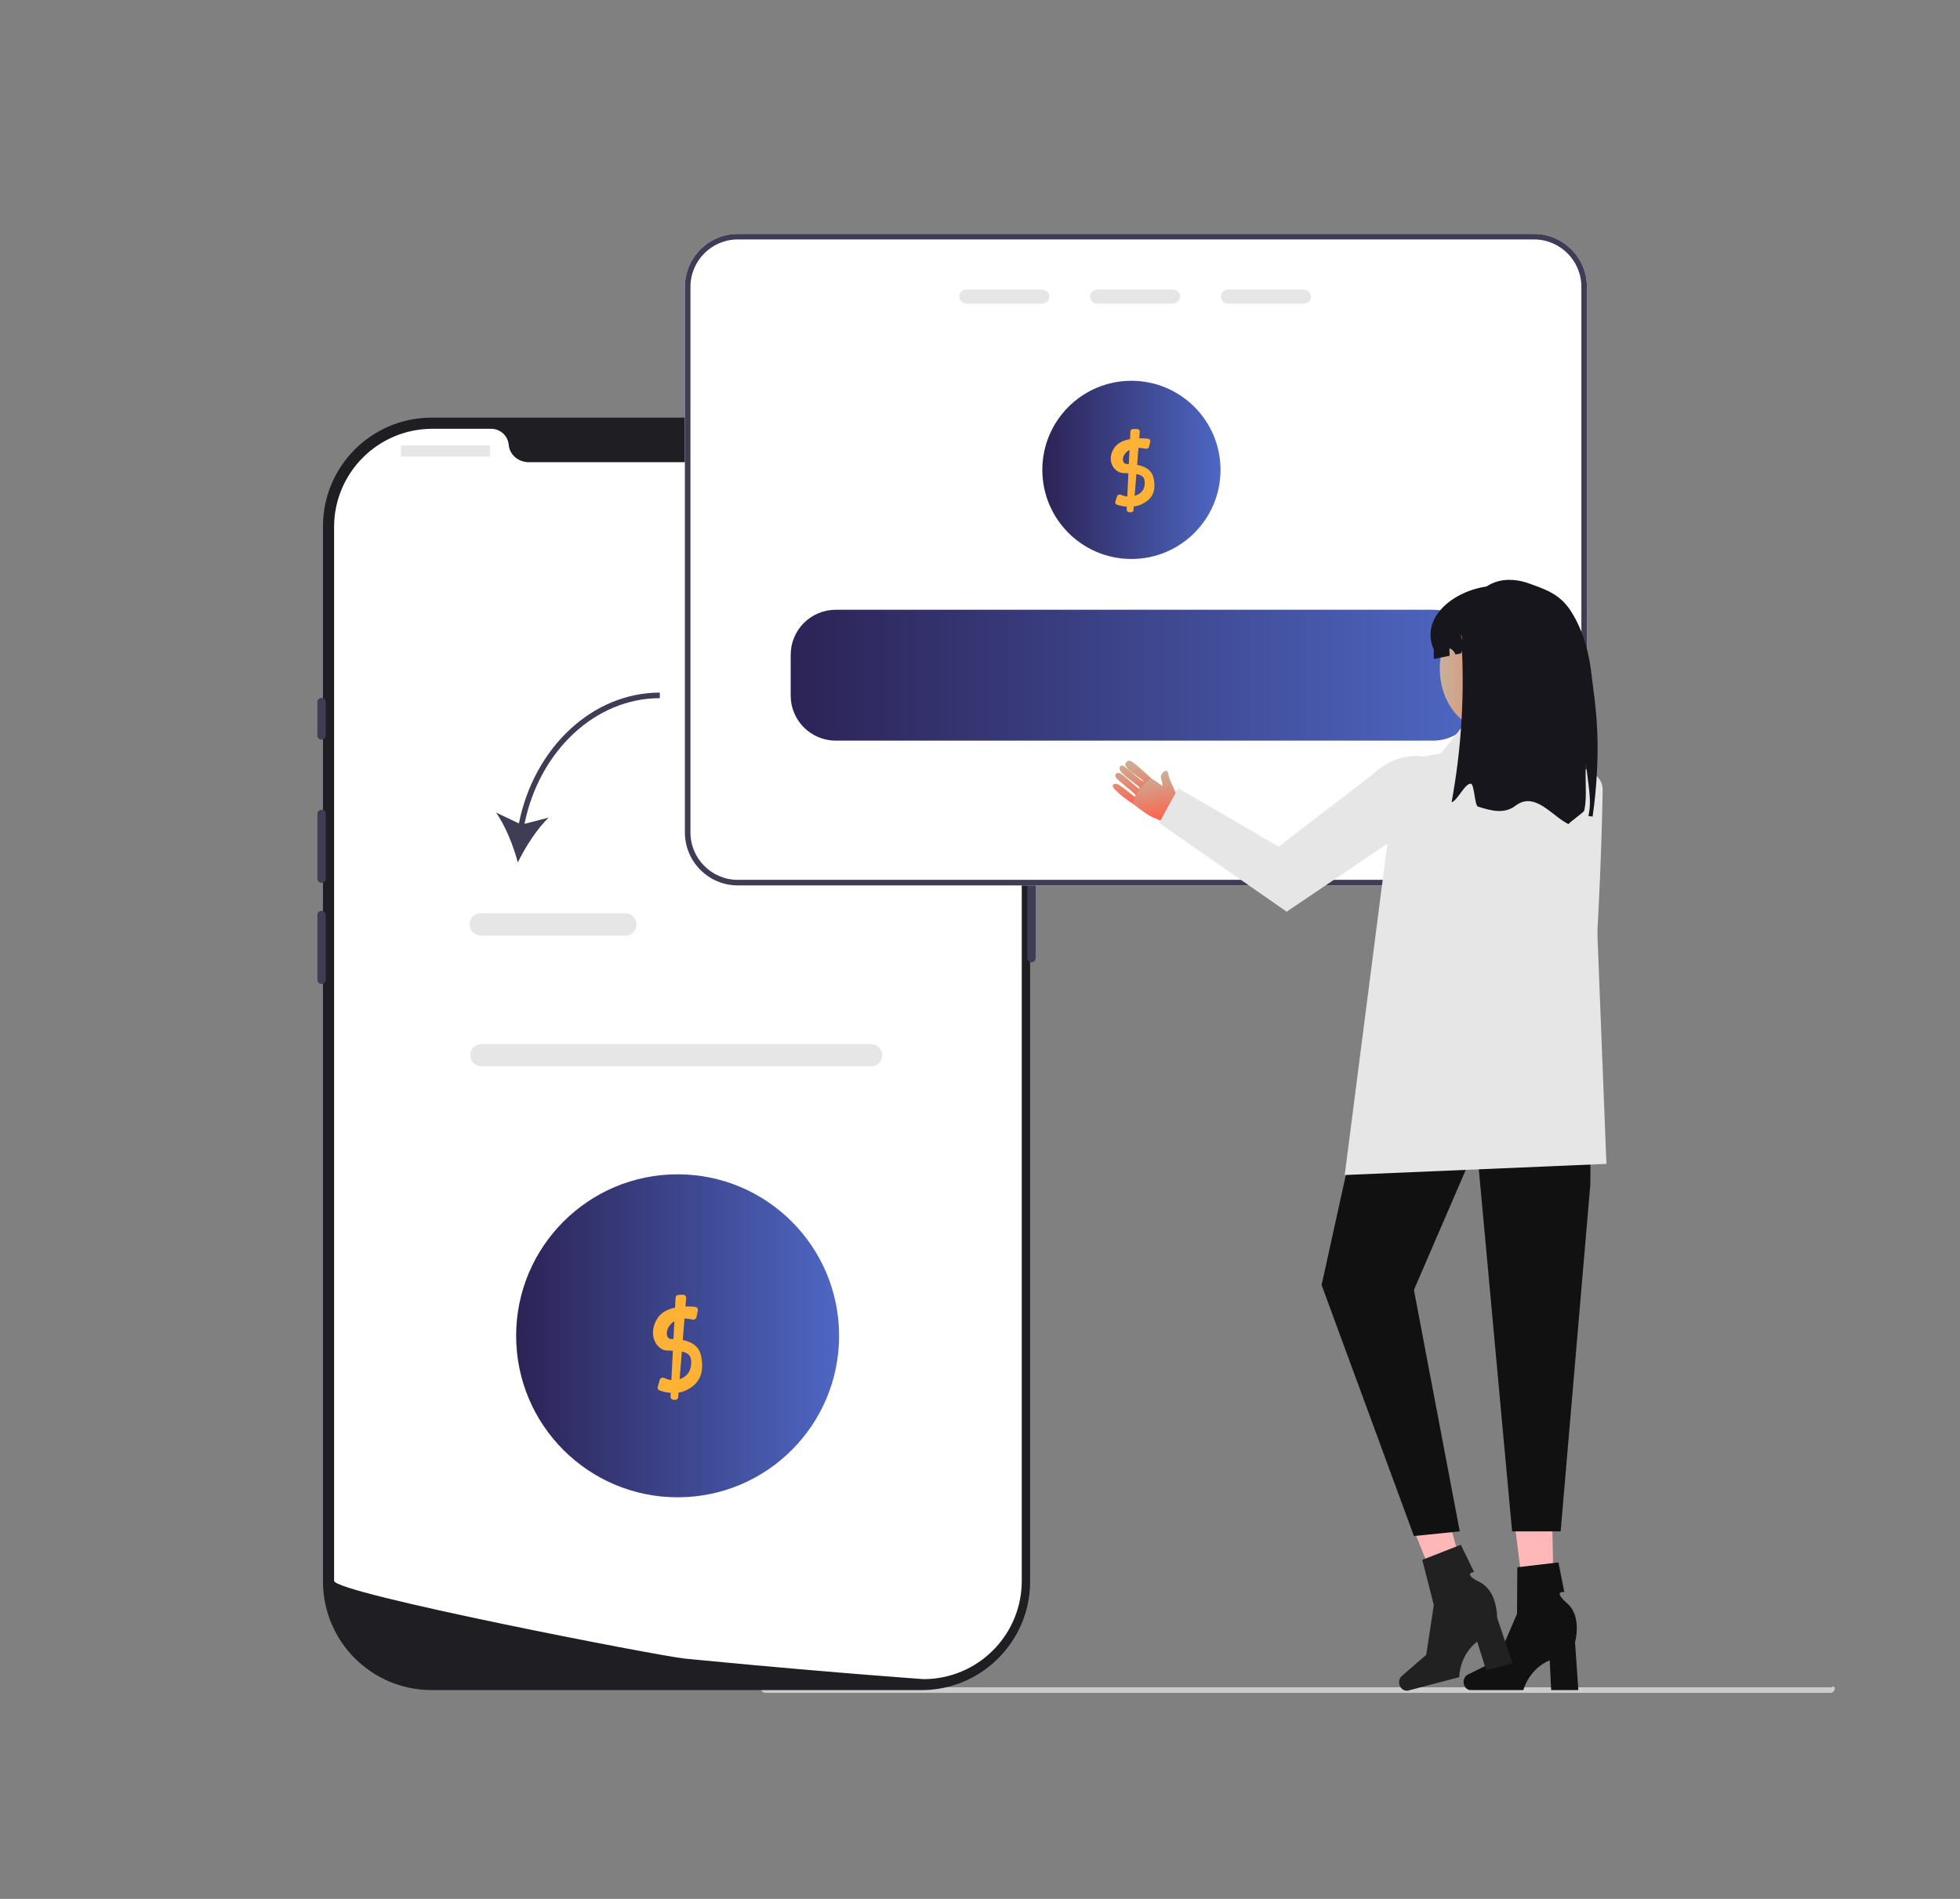 <svg xmlns="http://www.w3.org/2000/svg" xmlns:xlink="http://www.w3.org/1999/xlink" viewBox="0 0 704 682"><rect x="0" y="0" width="704" height="682" fill="#808080" stroke="none"/><defs><style>      .cls-1 {        fill: #111;      }      .cls-2 {        fill: #16161c;      }      .cls-3 {        fill: url(#Degradado_sin_nombre_32-2);      }      .cls-4 {        fill: #1f1f23;      }      .cls-5 {        fill: #fff;      }      .cls-6 {        fill: url(#Degradado_sin_nombre_3-3);      }      .cls-7 {        fill: #3f3d56;      }      .cls-8 {        fill: url(#Degradado_sin_nombre_3-2);      }      .cls-9 {        fill: url(#Degradado_sin_nombre_32);      }      .cls-10 {        fill: #212121;      }      .cls-11 {        fill: url(#Degradado_sin_nombre_8-3);      }      .cls-12 {        fill: url(#Degradado_sin_nombre_3);      }      .cls-13 {        fill: #ccc;      }      .cls-14 {        fill: url(#Degradado_sin_nombre_8-2);      }      .cls-15 {        fill: url(#Degradado_sin_nombre_8);      }      .cls-16 {        fill: #ffb235;      }      .cls-17 {        fill: url(#Degradado_sin_nombre_32-3);      }      .cls-18 {        fill: #e6e6e6;      }      .cls-19 {        fill: #ffb7b7;      }    </style><linearGradient id="Degradado_sin_nombre_8" data-name="Degradado sin nombre 8" x1="185.39" y1="479.76" x2="301.39" y2="479.76" gradientUnits="userSpaceOnUse"><stop offset="0" stop-color="#2c2355"></stop><stop offset="1" stop-color="#4e67c3"></stop></linearGradient><linearGradient id="Degradado_sin_nombre_8-2" data-name="Degradado sin nombre 8" x1="374.39" y1="168.76" x2="438.39" y2="168.76" xlink:href="#Degradado_sin_nombre_8"></linearGradient><linearGradient id="Degradado_sin_nombre_8-3" data-name="Degradado sin nombre 8" x1="284" y1="242.5" x2="531" y2="242.5" xlink:href="#Degradado_sin_nombre_8"></linearGradient><linearGradient id="Degradado_sin_nombre_3" data-name="Degradado sin nombre 3" x1="551.44" y1="359.19" x2="570" y2="359.19" gradientUnits="userSpaceOnUse"><stop offset="0" stop-color="#ff614c"></stop><stop offset="1" stop-color="#e5b299"></stop></linearGradient><linearGradient id="Degradado_sin_nombre_3-2" data-name="Degradado sin nombre 3" x1="548.34" y1="404.82" x2="560.12" y2="404.82" gradientTransform="translate(853.22 -212.96) rotate(79.68)" xlink:href="#Degradado_sin_nombre_3"></linearGradient><linearGradient id="Degradado_sin_nombre_3-3" data-name="Degradado sin nombre 3" x1="499.01" y1="341.49" x2="557.8" y2="341.49" xlink:href="#Degradado_sin_nombre_3"></linearGradient><linearGradient id="Degradado_sin_nombre_32" data-name="Degradado sin nombre 32" x1="1064.34" y1="-81.44" x2="1081.61" y2="-81.44" gradientTransform="translate(501.83 1353.58) rotate(-99.4) scale(1 -1)" gradientUnits="userSpaceOnUse"><stop offset="0" stop-color="#ff614c"></stop><stop offset="1" stop-color="#c7b299"></stop></linearGradient><linearGradient id="Degradado_sin_nombre_32-2" data-name="Degradado sin nombre 32" x1="1058.45" y1="-88.27" x2="1075.89" y2="-88.27" xlink:href="#Degradado_sin_nombre_32"></linearGradient><linearGradient id="Degradado_sin_nombre_32-3" data-name="Degradado sin nombre 32" x1="517.16" y1="240.11" x2="551.82" y2="240.11" gradientTransform="translate(1068.98) rotate(-180) scale(1 -1)" xlink:href="#Degradado_sin_nombre_32"></linearGradient></defs><g><g id="Capa_1"><g><path class="cls-13" d="M273.35,606.55c0,.66.53,1.19,1.19,1.45h383.29c.66-.26,1.19-.79,1.19-1.45s-.53-1.19-1.19-.55h-383.29c-.66-.64-1.19-.11-1.19.55Z"></path><g><path class="cls-4" d="M331.06,607h-176.04c-21.55,0-39.01-17.47-39.01-39.01V189.01c0-21.55,17.47-39.01,39.01-39.01h175.97c21.55,0,39.01,17.47,39.01,39.01v378.99c0,21.5-17.47,39-38.94,39h0Z"></path><path class="cls-7" d="M370.5,289.52c-.83,0-1.5.74-1.5,1.65v52.81c0,.91.67,1.65,1.5,1.65s1.5-.74,1.5-1.65v-52.81c0-.91-.67-1.65-1.5-1.65h0Z"></path><path class="cls-5" d="M367,189.3v378.47c0,18.72-14.57,34.04-33,35.23h0c-.27.02-.54.03-.83.04-.49.02-.97.03-1.47.03,0,0-1.82-.13-5.13-.38-3.35-.25-8.23-.62-14.31-1.11-1.82-.14-3.75-.3-5.78-.46-4.04-.33-8.48-.69-13.24-1.11-1.9-.16-3.86-.33-5.87-.5-10.25-.88-21.73-1.91-33.83-3.09-2.05-.19-4.11-.39-6.19-.59-.54-.06-1.1-.11-1.65-.17-8.63-.85-125.7-23.48-125.7-27.9V189.3c0-19.5,15.81-35.3,35.3-35.3h21.07c3.37,0,6.07,2.54,6.36,5.8.02.22.05.43.09.65.61,3.27,3.7,5.55,7.14,5.55h107.07c3.43,0,6.53-2.28,7.14-5.55.04-.22.07-.43.09-.65.29-3.26,3-5.8,6.36-5.8h21.07c19.5,0,35.3,15.81,35.3,35.3Z"></path><path class="cls-7" d="M115.5,250.66c-.83,0-1.5.67-1.5,1.5v12c0,.83.67,1.5,1.5,1.5s1.5-.67,1.5-1.5v-12c0-.83-.67-1.5-1.5-1.5Z"></path><path class="cls-7" d="M115.5,290.84c-.83,0-1.5.67-1.5,1.5v23.25c0,.83.67,1.5,1.5,1.5s1.5-.67,1.5-1.5v-23.25c0-.83-.67-1.5-1.5-1.5Z"></path><path class="cls-7" d="M115.5,327.15c-.83,0-1.5.67-1.5,1.5v23.25c0,.83.67,1.5,1.5,1.5s1.5-.67,1.5-1.5v-23.25c0-.83-.67-1.5-1.5-1.5h0Z"></path><rect class="cls-18" x="144" y="160" width="32" height="4" rx=".31" ry=".31"></rect><circle class="cls-18" cx="315.65" cy="160.37" r="3.3"></circle><circle class="cls-18" cx="324.73" cy="160.37" r="3.3"></circle><circle class="cls-18" cx="333.8" cy="160.37" r="3.3"></circle></g><path class="cls-18" d="M312.89,383h-139.84c-1.92,0-3.69-1.28-4.07-3.16-.52-2.57,1.44-4.84,3.91-4.84h139.84c1.92,0,3.69,1.28,4.07,3.16.52,2.57-1.44,4.84-3.91,4.84Z"></path><circle class="cls-15" cx="243.39" cy="479.76" r="58"></circle><path class="cls-5" d="M550.98,84h-285.96c-10.5,0-19.02,8.52-19.02,19.02v195.96c0,10.5,8.52,19.02,19.02,19.02h285.96c10.5,0,19.02-8.52,19.02-19.02V103.02c0-10.5-8.52-19.02-19.02-19.02Z"></path><circle class="cls-14" cx="406.39" cy="168.76" r="32"></circle><path class="cls-7" d="M550.98,84h-285.96c-10.5,0-19.02,8.52-19.02,19.02v195.96c0,10.5,8.52,19.02,19.02,19.02h285.96c10.5,0,19.02-8.52,19.02-19.02V103.02c0-10.5-8.52-19.02-19.02-19.02ZM550.98,316h-285.96c-9.4,0-17.02-7.62-17.02-17.02V103.02c0-9.4,7.62-17.02,17.02-17.02h285.96c9.4,0,17.02,7.62,17.02,17.02v195.96c0,9.4-7.62,17.02-17.02,17.02Z"></path><g><path class="cls-18" d="M374.2,104h-27c-1.33,0-2.55.96-2.66,2.28-.12,1.48,1.04,2.72,2.49,2.72h27.35c1.45,0,2.61-1.24,2.49-2.72-.11-1.32-1.33-2.28-2.66-2.28Z"></path><path class="cls-18" d="M421.2,104h-27c-1.33,0-2.55.96-2.66,2.28-.12,1.48,1.04,2.72,2.49,2.72h27.35c1.45,0,2.61-1.24,2.49-2.72-.11-1.32-1.33-2.28-2.66-2.28Z"></path><path class="cls-18" d="M468.2,104h-27c-1.33,0-2.55.96-2.66,2.28-.12,1.48,1.04,2.72,2.49,2.72h27.35c1.45,0,2.61-1.24,2.49-2.72-.11-1.32-1.33-2.28-2.66-2.28Z"></path></g><path class="cls-11" d="M514.81,219h-214.62c-8.94,0-16.19,7.25-16.19,16.19v14.62c0,8.94,7.25,16.19,16.19,16.19h214.62c8.94,0,16.19-7.25,16.19-16.19v-14.62c0-8.93-7.26-16.19-16.19-16.19h0Z"></path><path class="cls-7" d="M186.39,295.73l-8.23-3.9c3.38,4.71,6.28,12.07,7.84,17.92,2.64-5.45,6.89-12.13,11.09-16.11l-8.7,2.24c5.36-26.27,25.52-45.13,48.6-45.13v-2c-24.11,0-45.14,19.65-50.61,46.98Z"></path><path class="cls-18" d="M224.66,336h-51.84c-1.92,0-3.69-1.28-4.07-3.16-.52-2.57,1.44-4.84,3.91-4.84h51.84c1.92,0,3.69,1.28,4.07,3.16.52,2.57-1.44,4.84-3.91,4.84Z"></path><g><polygon class="cls-12" points="570 323.21 569.48 363.51 559.46 399.43 551.44 396.44 555 363.51 554.53 318.96 570 323.21"></polygon><ellipse class="cls-8" cx="554.23" cy="404.82" rx="9.63" ry="5.72" transform="translate(56.68 877.57) rotate(-79.68)"></ellipse><path class="cls-18" d="M558.25,274.1s17.41.24,17.39,9.49c0,5.22-1.13,52.62-4.25,81.42-2.41,22.21-7,28-7,28l-11-25,4.86-93.91h0Z"></path><path class="cls-6" d="M557.8,358h-58.79c4.93-11,7.96-21.47,3.22-29.8l55.57-3.22c-2.78,11.24-3.12,22.28,0,33.02Z"></path><g><g><path class="cls-9" d="M400.75,279.13c.29.6,2.53,2.44,4.43,4,1.43,1.18,2.67,2.2,2.71,2.4.1.45-.27.66-.65.41-.38-.27-4.57-3.82-5.72-4.28-1.16-.46-2.45.07-1.58,1.28.79,1.1,3.67,3.69,6.98,5.73.31.21.63.4.96.59,2.29,1.32,4.49.37,5.82-1.07.82-.87,1.31-1.92,1.31-2.75-.01-2.19-2.38-5.07-2.38-5.07,0,0,1.78-.06,1.14-.59-.02-.01-.04-.04-.07-.06-.48-.46-6.51-6.19-7.78-6.48-.37-.08-.68,0-.68,0-.57.17-.98.77-1.06,1.14-.4,1.89,6.54,5.5,6.53,6.28,0,.55-6.19-5.07-7.24-5.6-1.04-.53-1.9.69-.88,2.12s6.58,5.15,6.7,5.68c.12.52,0,.45-.43.27-.44-.18-5.75-5.38-6.83-5.48-1.07-.11-1.8.43-1.28,1.48Z"></path><path class="cls-3" d="M408.34,285.19c-.84,1.62-1.38,3.33-1.42,3.48h0s5.05,4.08,7.09,4.85c2.03.76,2.61,1.18,2.61,1.18,0,0,2.55.26,3.89-1.58,1.34-1.85,2.61-4.94,2.61-4.94,0,0-.11-1.22-.5-2.55-.12-.38-.24-.77-.41-1.15-.73-1.68-2.22-4.53-2.49-6.16-.26-1.64-.94-1.82-1.74-1.1-.79.71-1.34,1.43-.83,2.82.51,1.39.33,2.23.33,2.23,0,0-2.61-1.91-3.48-2.46-.09-.06-.19-.08-.3-.08-1,0-2.86,2.01-4.2,3.65-.42.51-.81,1.16-1.15,1.82Z"></path></g><path class="cls-18" d="M526.07,284.28h0s-63.92,43.16-63.92,43.16l-45.82-31.88,6.88-12.46,36.06,20.96,33.26-25.53c11.84-11.12,26.68-8.97,33.54,5.76Z"></path></g><ellipse class="cls-17" cx="534.49" cy="240.11" rx="17.33" ry="21.89"></ellipse><path class="cls-2" d="M561,233.33v3.37l-19.62-5.52-14.71,3.08c-.17-2.24-.83-4.44-1.94-6.39.77,3.12.85,5.54.04,6.79l-1.98.41c-.32-.87-.94-1.64-1.76-2.1-.08-.05-.18-.09-.27-.06-.14.05-.15.23-.15.37.02.74.04,1.49.07,2.23l-5.68,1.18v-3.37c-5.45-12.27,8.92-22.88,23-22.99,6.36-.05,12.1,2.57,16.27,6.73,4.16,4.17,6.73,9.91,6.73,16.27Z"></path><g><polygon class="cls-19" points="558.24 584.42 548.7 584.65 543.39 541.8 557.46 541.47 558.24 584.42"></polygon><path class="cls-1" d="M525.69,604.08h0c0,1.61,1.14,2.92,2.55,2.92h18.93s1.86-7.49,9.46-10.71l.52,10.71h9.76l-1.18-17.22s2.61-9.21-2.81-13.92c-5.42-4.71-1.03-4.05-1.03-4.05l-2.13-10.66-14.76,1.74-.11,16.73-7.16,16.61-10.5,5.19c-.93.46-1.54,1.51-1.54,2.68h0Z"></path></g><g><polygon class="cls-19" points="529.22 577.44 520.06 580.08 504.04 539.98 517.57 536.09 529.22 577.44"></polygon><path class="cls-10" d="M502.63,604.99h0c.41,1.56,1.85,2.53,3.21,2.17l18.31-4.8s-.1-7.72,6.43-12.76l3.22,10.23,9.45-2.48-5.51-16.36s.19-9.58-6.25-12.75c-6.44-3.18-2.03-3.66-2.03-3.66l-4.77-9.77-13.83,5.42,4.14,16.21-2.71,17.88-8.84,7.68c-.79.68-1.11,1.86-.81,2.98h0Z"></path></g><path class="cls-1" d="M552.39,355.31l6,2c9.38,17.33,13.36,40.33,12.83,68.08l-10.66,124.61h-17.44l-12.76-138.82-22.5,52.1,16.46,86.72-16.46,1.68-33.16-90.17,23.09-104.8,54.59-1.39h0Z"></path><path class="cls-18" d="M550.55,260.1l-23.35-1.61-9.66,12.08-4.9.89c-7.34,1.34-12.57,7.89-12.25,15.35-5.8,45.07-11.59,90.13-17.39,135.2,31.33-1.33,62.67-2.67,94-4-1.84-46.74-3.67-93.48-5.51-140.22l-16.11-6.41-4.83-11.27Z"></path><path class="cls-2" d="M572.03,293.27l-1.48-.16c.11-.64.21-1.26.31-1.9.82-5.34-.98-12.13-1.11-17.26-.69,5.42.49,12.08-.74,17.23-.14.57-5.48,4.26-5.62,4.82-5.91-2.85-12.06-11.95-19.03-6.63-4.12,3.14-8.82,1.77-13.5.33-1.16-.36-1.32-7.9-2.47-8.19-2.05-.53-5.07,6.32-7,6.59,1.64-8.87,2.98-18.96,3.61-30.09.55-9.82.46-18.87,0-27,.08-10.36,4.61-19.11,11.66-21.79,4.71-1.79,9.63-.74,12.53.32,5.37,1.98,10.69,3.53,14.66,9.37,3.97,5.85,6.79,14.03,7.79,23.35.53,4.89,2.06,13.28,2.17,24.59.07,6.73-.24,15.77-1.77,26.42Z"></path></g></g><g><path class="cls-16" d="M250.68,470.65l-.54,2.46c-.13.6-.78.97-1.43.81-1.52-.36-4.25-.71-6.51.64-3.32,1.99-3.42,6.28-1.17,6.35,2.24.07,9.65-.02,10.82,6.18,1.17,6.2-.63,9.9-5.39,12.23-3.54,1.73-7.61.74-9.46.11-.58-.19-.91-.75-.75-1.29l.72-2.56c.19-.68,1.03-.99,1.71-.65,1.09.55,2.8,1.08,4.92.54,3.74-.94,5.06-4,4.58-7.32-.48-3.32-5.46-2.91-8.84-3.13-3.38-.22-6.94-5.59-3.22-11.51,2.94-4.68,10.49-4.45,13.51-4.15.69.07,1.17.67,1.03,1.29Z"></path><path class="cls-16" d="M243.77,465.06l1.44-.06c.71-.03,1.29.52,1.24,1.16l-2.85,35.64c-.05.59-.61,1.03-1.26.97l-.41-.03c-.64-.05-1.12-.55-1.09-1.13l1.82-35.55c.03-.55.51-.98,1.11-1Z"></path></g><g><path class="cls-16" d="M413.16,158.57l-.46,1.95c-.11.47-.68.76-1.26.63-1.35-.3-3.77-.6-5.75.46-2.92,1.56-2.97,4.96-.99,5.03,1.98.07,8.54.06,9.62,4.98,1.08,4.92-.48,7.84-4.68,9.66-3.12,1.35-6.72.53-8.36.02-.51-.16-.81-.6-.68-1.03l.62-2.03c.16-.54.91-.78,1.51-.5.96.45,2.48.87,4.36.46,3.3-.72,4.45-3.14,4-5.77-.45-2.63-4.85-2.35-7.84-2.55-2.99-.2-6.18-4.49-2.93-9.15,2.57-3.69,9.24-3.45,11.92-3.19.61.06,1.04.54.92,1.03Z"></path><path class="cls-16" d="M407.01,154.09l1.28-.03c.63-.02,1.15.42,1.1.93l-2.26,28.25c-.04.47-.53.81-1.11.76l-.37-.03c-.56-.05-.99-.45-.97-.91l1.35-28.19c.02-.43.44-.77.97-.79Z"></path></g></g></g></svg>